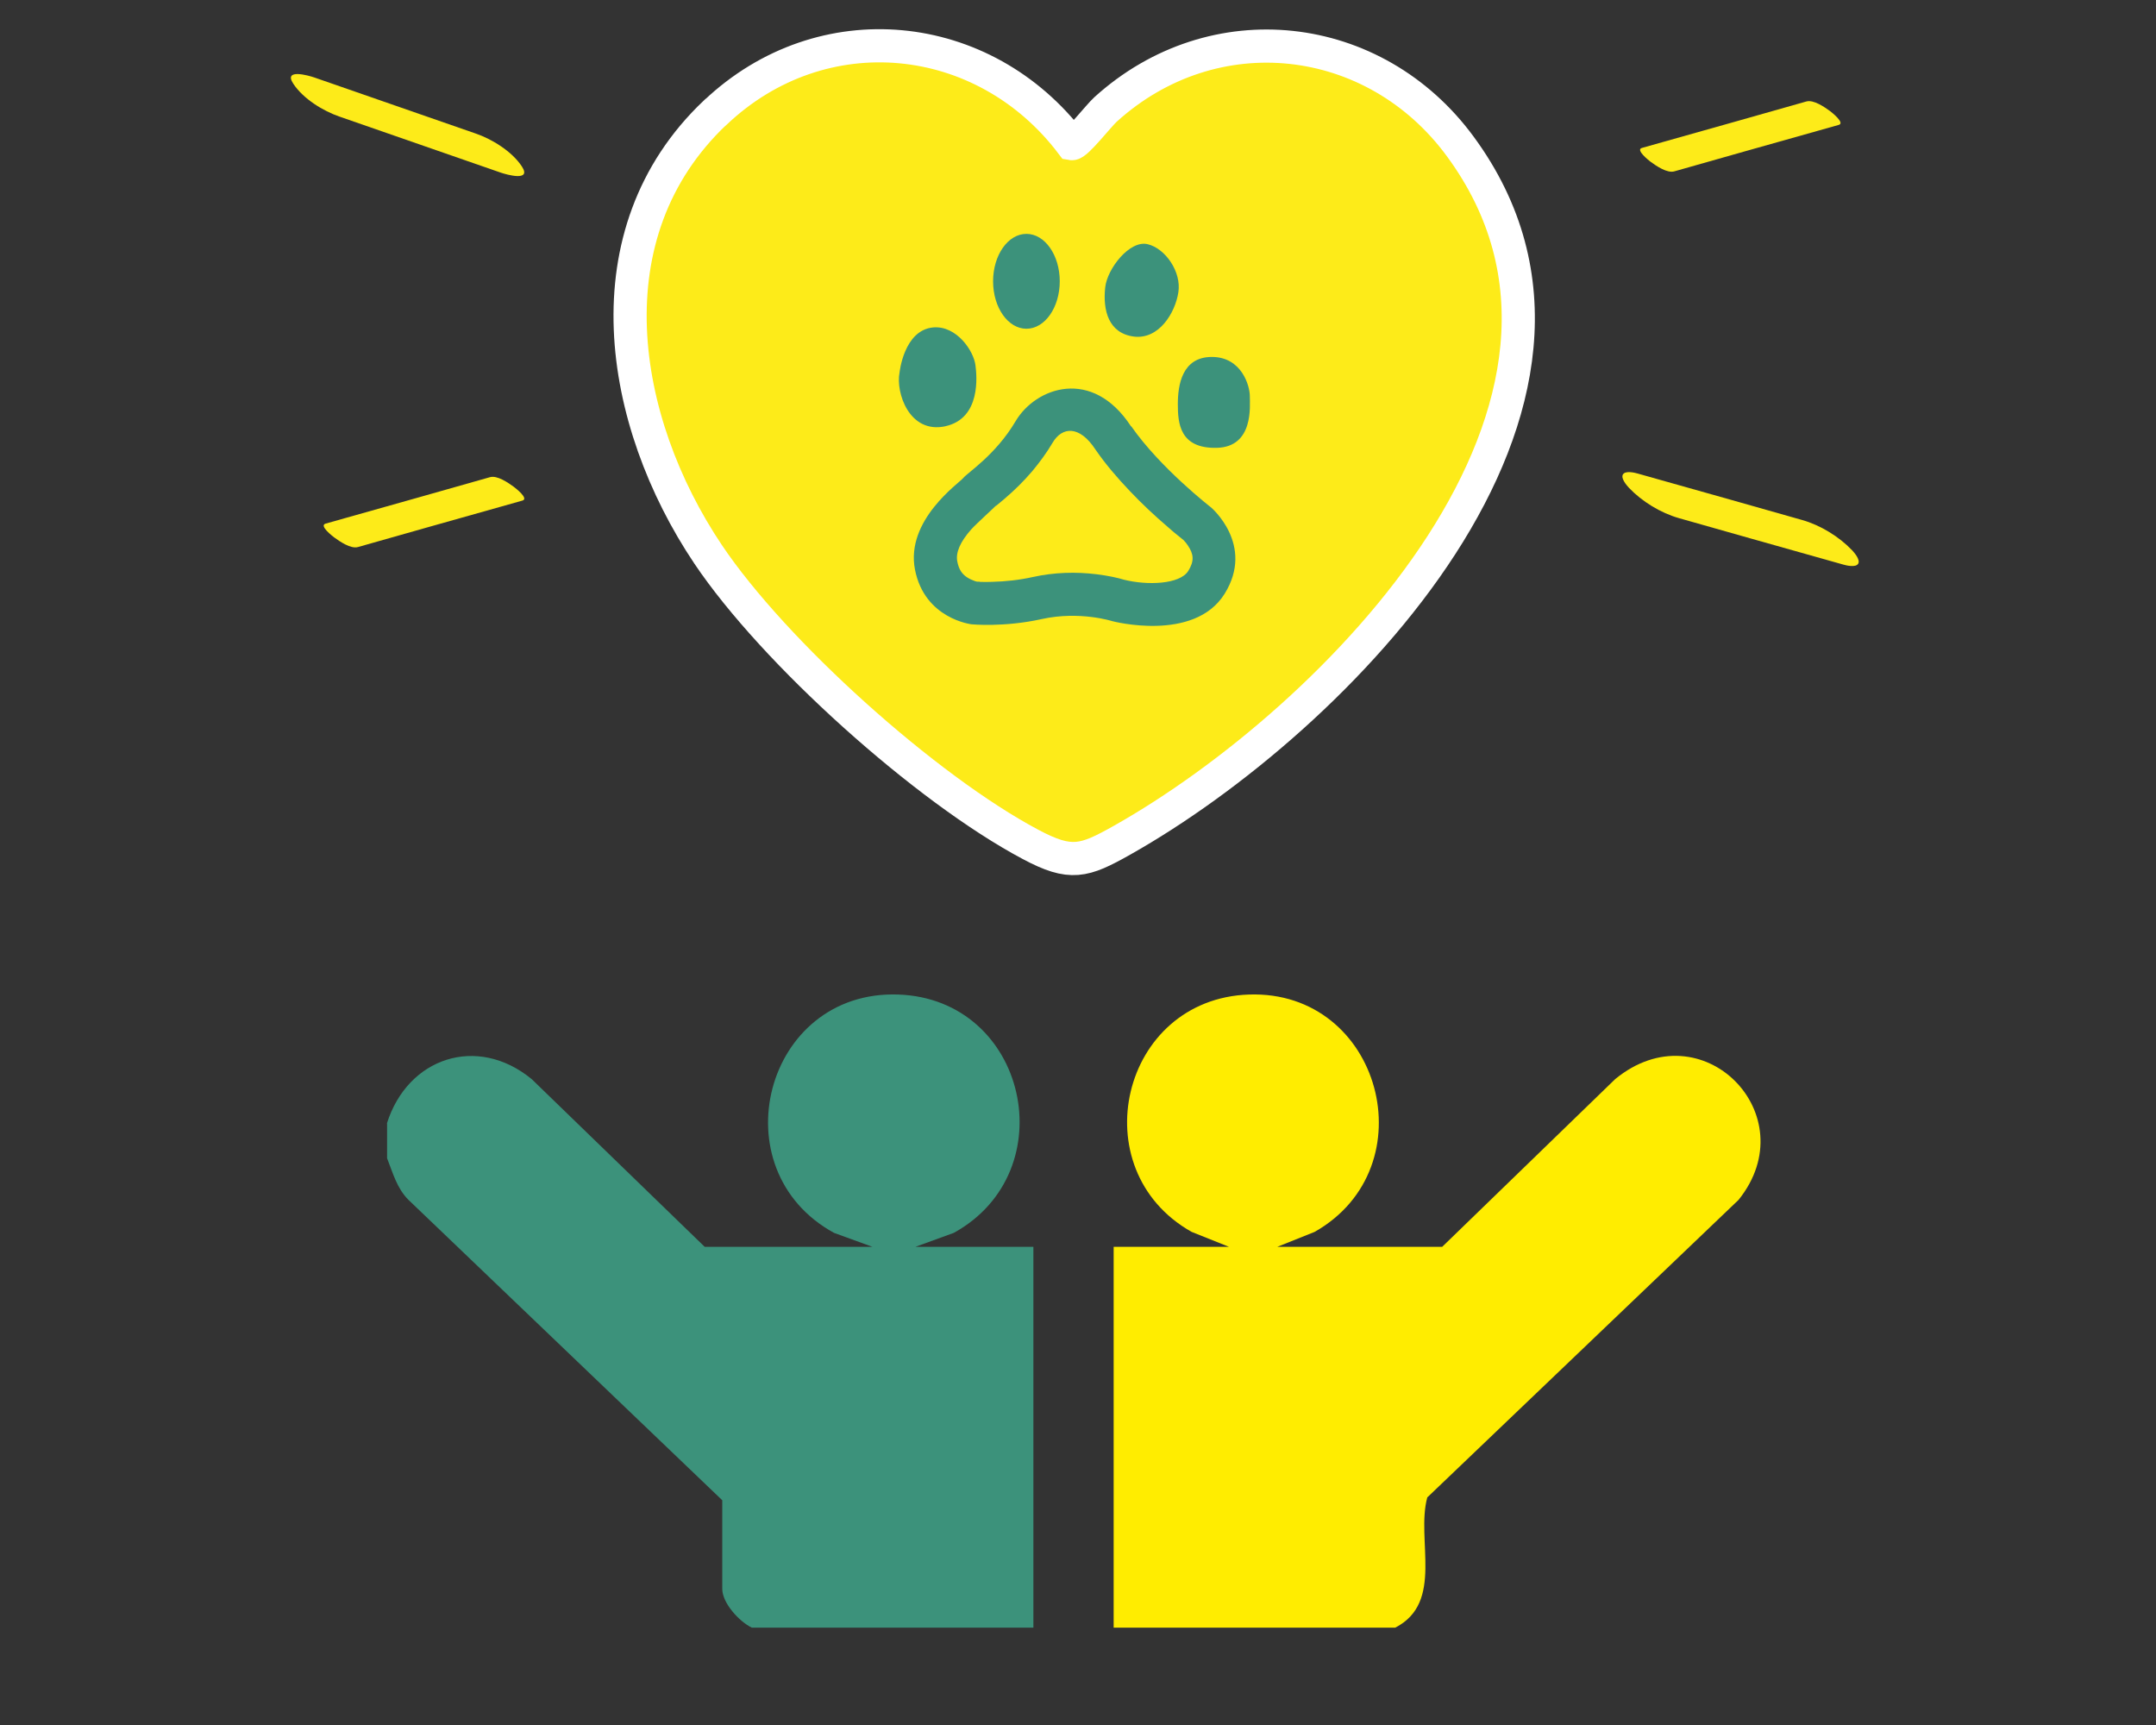 <?xml version="1.0" encoding="UTF-8"?>
<svg id="Calque_1" data-name="Calque 1" xmlns="http://www.w3.org/2000/svg" viewBox="0 0 130 104">
  <rect x="0" y="0" width="130" height="104" fill="#333333" stroke="none"/>
  <defs>
    <style>
      .cls-1 {
        stroke: #fff;
        stroke-miterlimit: 10;
        stroke-width: 2px;
      }

      .cls-1, .cls-2 {
        fill: #fdeb19;
      }

      .cls-3 {
        fill: #ffed00;
      }

      .cls-4 {
        fill: #3c927b;
      }
    </style>
  </defs>
  <g>
    <path class="cls-3" d="M67.15,98.13v-22.96h6.95l-2.25-.9c-6.67-3.76-4.27-14.05,3.46-14.31,7.96-.27,10.83,10.41,3.96,14.31l-2.25.9h9.94l10.43-10.11c5.22-4.29,11.56,2.16,7.44,7.28l-18.77,17.94c-.69,2.55,1.03,6.33-1.93,7.85h-16.98Z"/>
    <path class="cls-4" d="M23.33,67.73c1.25-3.97,5.44-5.37,8.73-2.67l10.43,10.11h10.11l-2.31-.84c-6.98-3.82-4.2-14.64,3.86-14.37,7.79.26,10.09,10.66,3.36,14.37l-2.31.84h7.11v22.96h-16.98c-.76-.37-1.78-1.48-1.78-2.34v-5.34l-18.92-18.11c-.7-.7-.94-1.62-1.29-2.51v-2.1Z"/>
  </g>
  <path class="cls-1" d="M43.14,6.78c6.43-6.09,16.19-5.1,21.48,1.88.28.05,1.62-1.68,2.04-2.06,6.52-5.91,16.22-4.81,21.39,2.23,11.39,15.49-7.6,34.62-20.4,41.83-2.29,1.29-3.09,1.54-5.51.25-6.31-3.35-15.47-11.57-19.45-17.5-5.37-8.01-7.26-19.33.43-26.62Z"/>
  <path class="cls-2" d="M20.47,7.03c2.84.99,5.68,1.97,8.52,2.96l1.21.42c.35.12,1.87.55,1.27-.37s-1.82-1.66-2.79-1.99c-2.84-.99-5.68-1.97-8.52-2.96l-1.21-.42c-.35-.12-1.87-.55-1.27.37s1.82,1.66,2.79,1.99h0Z"/>
  <path class="cls-2" d="M101.24,31.24c2.89.82,5.78,1.64,8.67,2.45l1.24.35c.17.05.74.19.89-.05s-.24-.68-.36-.81c-.79-.83-1.92-1.52-3.02-1.83-2.89-.82-5.78-1.64-8.67-2.45l-1.24-.35c-.17-.05-.74-.19-.89.05s.24.68.36.81c.79.83,1.92,1.52,3.02,1.83h0Z"/>
  <path class="cls-2" d="M108.91,6.12c-2.89.82-5.78,1.64-8.67,2.45l-1.24.35c-.4.11.43.76.52.83.33.24,1,.71,1.44.58,2.89-.82,5.78-1.64,8.67-2.45l1.24-.35c.4-.11-.43-.76-.52-.83-.33-.24-1-.71-1.44-.58h0Z"/>
  <path class="cls-2" d="M29.54,28.77c-2.89.82-5.78,1.64-8.67,2.45-.41.12-.83.23-1.24.35s.43.76.52.83c.33.24,1,.71,1.44.58,2.89-.82,5.78-1.64,8.67-2.45.41-.12.83-.23,1.24-.35s-.43-.76-.52-.83c-.33-.24-1-.71-1.44-.58h0Z"/>
  <path class="cls-4" d="M59.06,35.08c.22.01.47.01.75,0,.81-.02,1.65-.11,2.46-.29,1.31-.29,2.6-.32,3.84-.17.71.09,1.27.21,1.66.33,1.39.35,3.37.29,3.88-.53.37-.6.33-1.01-.03-1.54-.08-.12-.16-.22-.24-.3-.01-.01-.02-.02-.03-.03-.09-.07-.13-.11-.21-.17-.23-.18-.48-.39-.75-.63-.77-.66-1.54-1.38-2.26-2.14-.78-.82-1.47-1.63-2.03-2.44l-.05-.07c-.96-1.47-2.01-1.38-2.58-.41-.36.61-.78,1.18-1.23,1.72-.53.62-1.07,1.15-1.68,1.67-.16.14-.65.54-.53.44,0,0-.02.02.07-.09-.13.16-1.22,1.13-1.55,1.5-.66.75-.93,1.39-.83,1.91.09.48.28.76.58.96.15.1.33.18.5.24.04.01.08.02.12.03.04,0,.09,0,.15,0ZM68.21,25.7c1.77,2.54,4.81,4.89,4.81,4.89,0,0,2.66,2.25.82,5.21-1.84,2.95-6.77,1.65-6.77,1.65,0,0-1.96-.63-4.24-.13-2.28.51-4.24.32-4.24.32,0,0-2.84-.32-3.42-3.3-.58-2.98,2.66-5.21,2.91-5.52.25-.32,1.95-1.38,3.16-3.43,1.21-2.04,4.62-3.27,6.96.32ZM75.36,23.87c0,.59.25,3.08-2,3.13-2.25.05-2.34-1.52-2.34-2.64s.24-2.84,2.05-2.84,2.29,1.76,2.29,2.35ZM68.36,20.29c-1.52-.2-1.87-1.58-1.72-2.96.12-1.13,1.47-2.86,2.55-2.61,1.08.25,2.06,1.68,1.86,2.91-.19,1.23-1.17,2.86-2.7,2.66ZM61.89,19.82c-1.11,0-2.01-1.28-2.01-2.86s.9-2.86,2.01-2.86,2.01,1.28,2.01,2.86-.9,2.86-2.01,2.86ZM57,25.7c-2.19.47-3-2.06-2.76-3.24,0,0,.26-2.56,2.03-2.72,1.41-.12,2.45,1.42,2.55,2.3.07.57.36,3.19-1.83,3.66Z"/>
</svg>